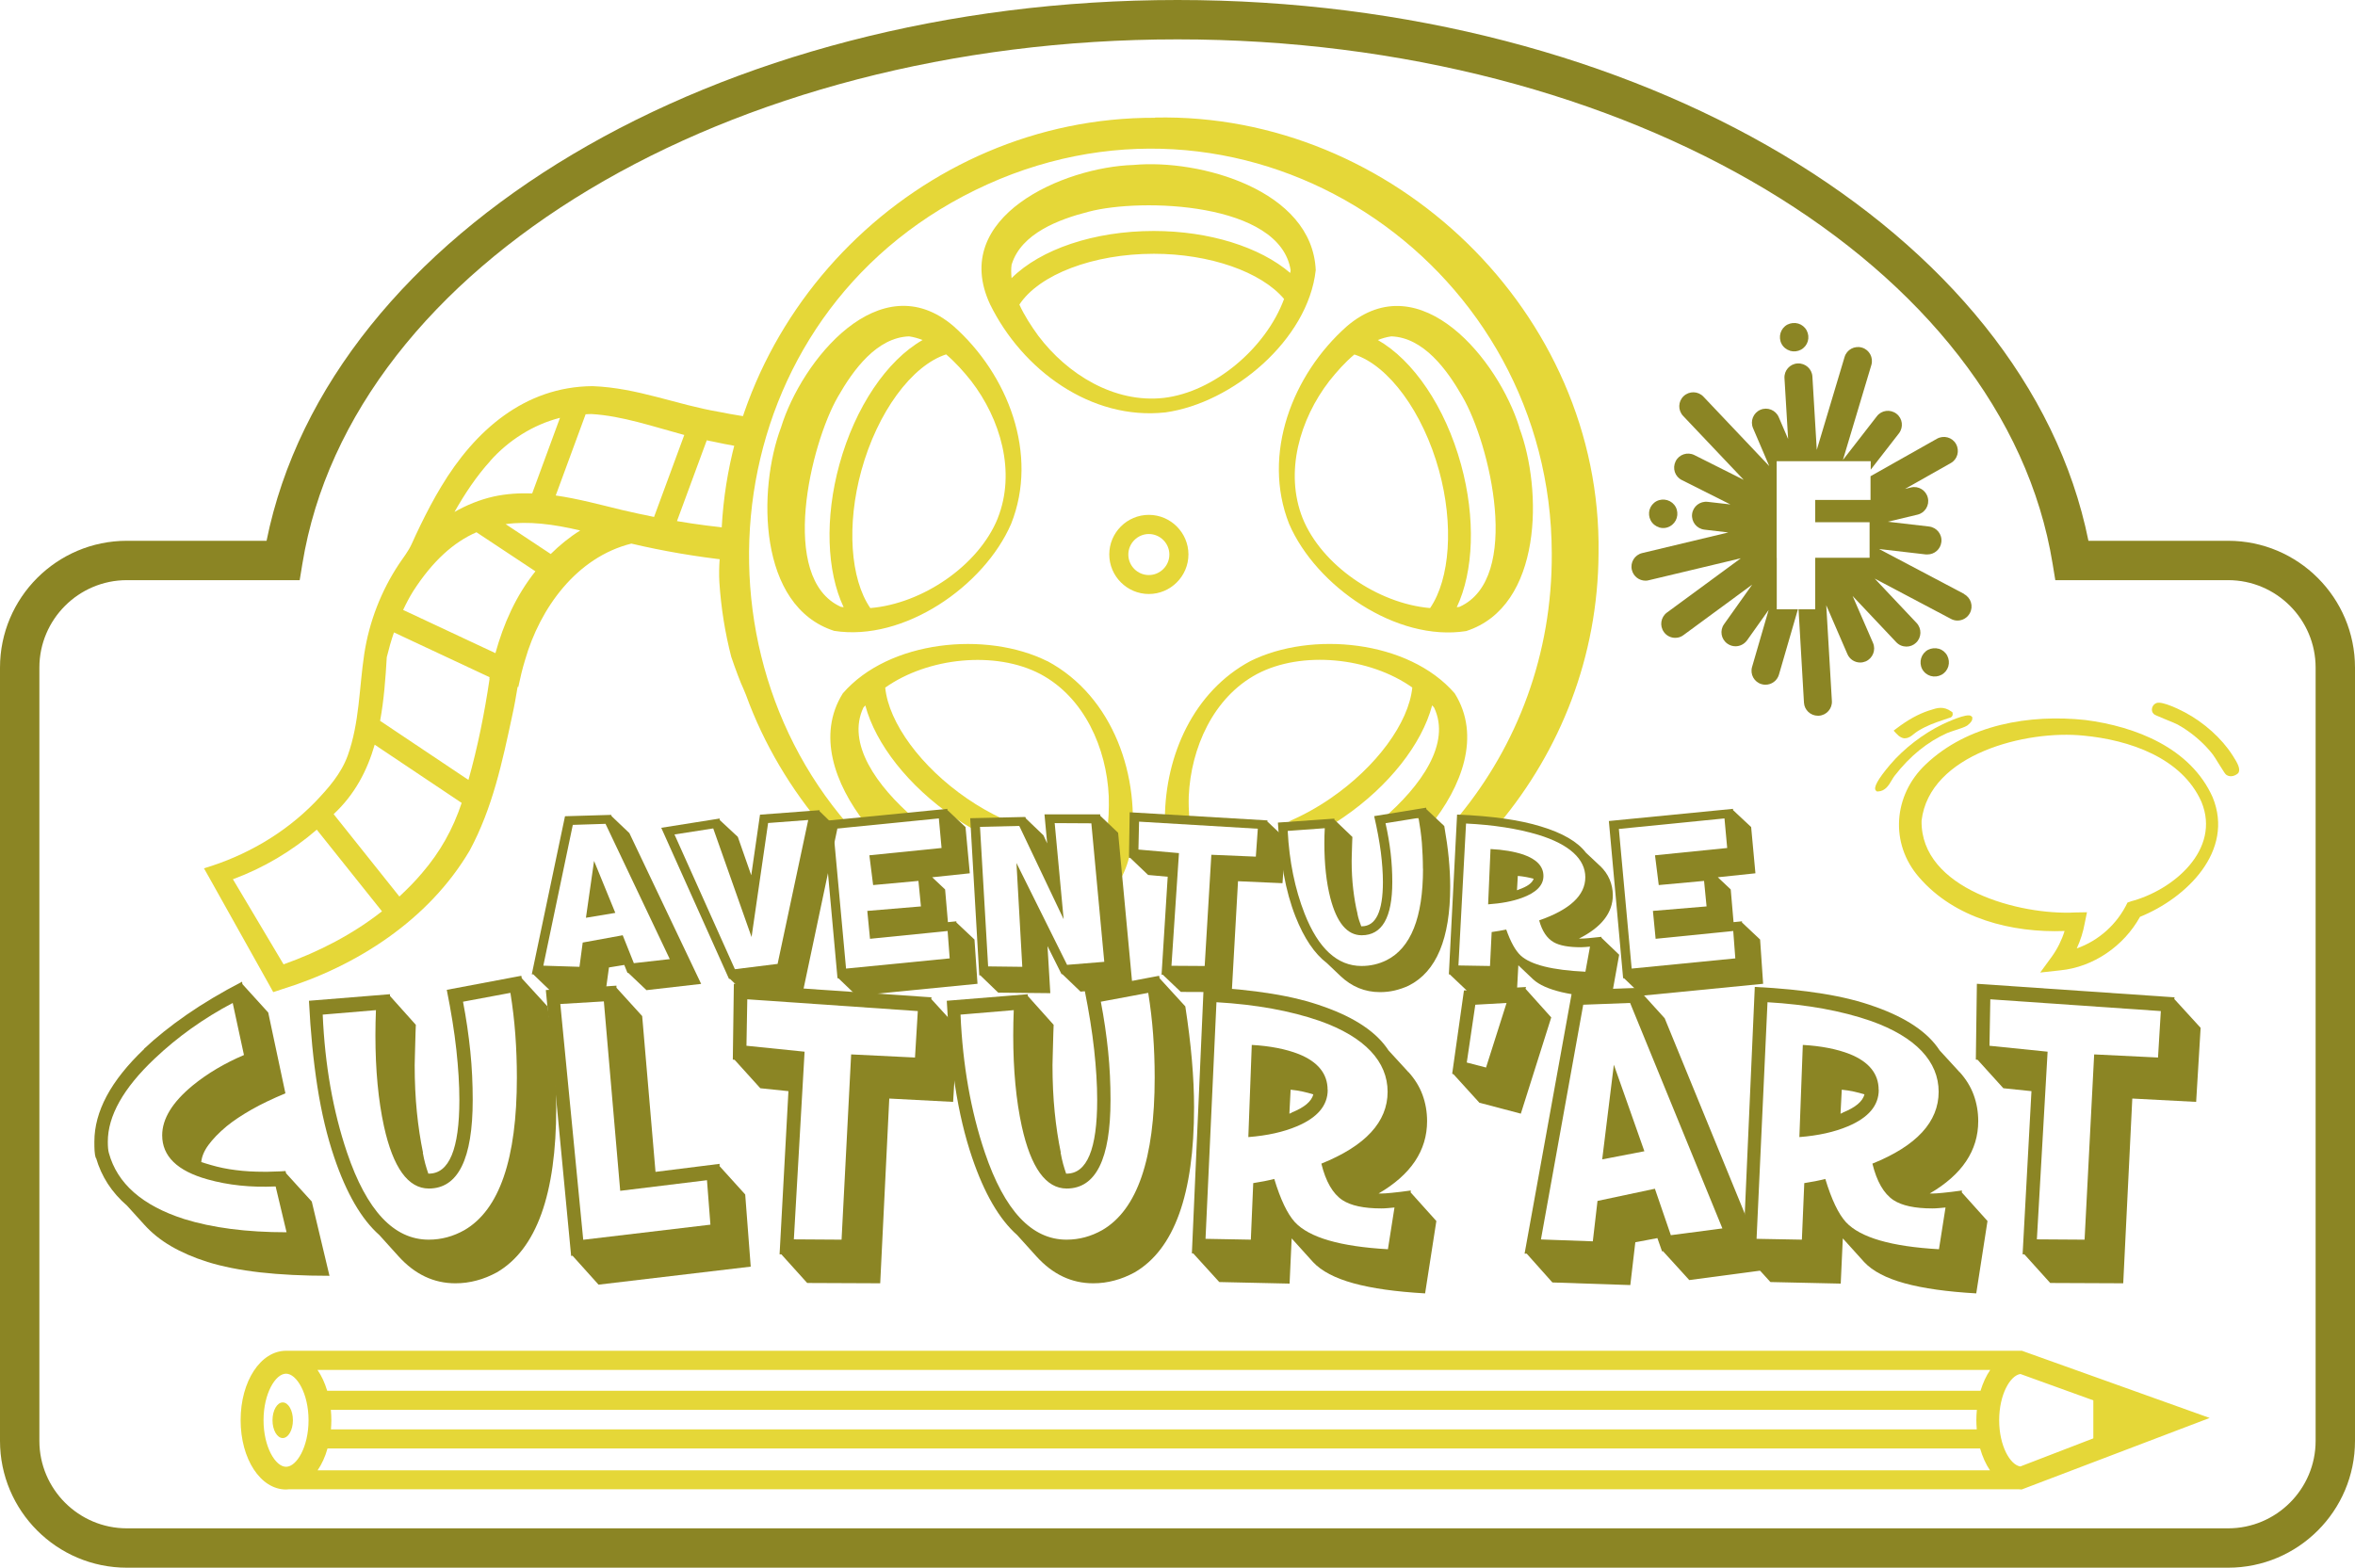 <?xml version="1.0" encoding="UTF-8"?><svg id="Calque_2" xmlns="http://www.w3.org/2000/svg" viewBox="0 0 226.08 150.54"><defs><style>.cls-1{fill:#8b8524;}.cls-2{fill:#e5d738;}</style></defs><g id="Calque_1-2"><path class="cls-1" d="M213.9,150.54H12.18c-6.72,0-12.18-5.46-12.18-12.18v-74.25c0-6.72,5.46-12.18,12.18-12.18h13.41C31.59,22.22,68.78,0,113.04,0s81.45,22.22,87.45,51.93h13.41c6.72,0,12.18,5.46,12.18,12.18v74.25c0,6.72-5.46,12.18-12.18,12.18ZM12.18,55.71c-4.63,0-8.4,3.77-8.4,8.4v74.25c0,4.63,3.77,8.4,8.4,8.4h201.72c4.63,0,8.4-3.77,8.4-8.4v-74.25c0-4.63-3.77-8.4-8.4-8.4h-16.59l-.26-1.58C192.38,25.42,156.26,3.78,113.04,3.78S33.71,25.42,29.03,54.13l-.26,1.58H12.18Z"/><path class="cls-1" d="M159.27,50.65c.35.1.72.07,1.04-.11.32-.17.56-.47.66-.81.1-.34.07-.72-.1-1.04-.17-.32-.47-.56-.81-.66-.34-.1-.72-.07-1.04.1-.32.17-.56.47-.66.81-.1.34-.06.72.11,1.04.17.32.47.56.81.66Z"/><path class="cls-1" d="M186.13,62.3c-.35-.1-.72-.06-1.04.1-.32.17-.56.47-.66.81-.1.34-.07.72.1,1.04.17.32.47.56.81.66.35.1.72.06,1.04-.11.32-.17.56-.47.66-.81.1-.35.06-.72-.11-1.04-.17-.32-.47-.56-.81-.66Z"/><path class="cls-1" d="M170.56,53.55v-9.26h9.03v.81l2.71-3.49c.45-.59.35-1.43-.24-1.88-.59-.45-1.43-.35-1.88.24l-3.26,4.2,2.73-9.12c.21-.71-.19-1.46-.9-1.67-.71-.21-1.46.19-1.67.9l-2.67,8.92-.42-7.04c-.04-.74-.68-1.3-1.42-1.26-.74.04-1.31.68-1.26,1.42l.35,5.84-.9-2.1c-.29-.68-1.08-1-1.76-.71-.68.29-1,1.08-.71,1.76l1.56,3.65-6.32-6.67c-.51-.54-1.36-.56-1.9-.05-.54.51-.56,1.36-.05,1.9l5.82,6.14-4.74-2.38c-.66-.33-1.47-.07-1.8.6s-.07,1.47.6,1.8l4.66,2.34-2.19-.25c-.74-.08-1.4.44-1.49,1.18-.08.74.44,1.4,1.18,1.49l2.3.27-8.27,1.98c-.72.17-1.17.9-.99,1.62.15.62.7,1.03,1.31,1.03.1,0,.21-.01.31-.04l8.84-2.11-7.09,5.21c-.6.44-.73,1.28-.29,1.88.26.36.67.55,1.08.55.28,0,.55-.08.79-.26l6.6-4.85-2.7,3.8c-.43.6-.29,1.44.32,1.87.24.17.51.25.78.25.42,0,.83-.2,1.1-.56l2.08-2.93-1.59,5.47c-.21.71.2,1.46.92,1.66.13.04.25.05.37.05.58,0,1.12-.38,1.29-.97l1.82-6.27h-2.03v-4.95Z"/><path class="cls-1" d="M188.57,57.04l-8.18-4.32,4.49.52c.05,0,.11,0,.16,0,.67,0,1.25-.5,1.33-1.19.09-.74-.44-1.4-1.18-1.49l-3.96-.46,2.85-.68c.72-.17,1.17-.9.99-1.62-.17-.72-.9-1.17-1.62-.99l-.57.14,4.39-2.48c.65-.36.87-1.18.51-1.83-.36-.65-1.18-.87-1.83-.51l-6.38,3.6v2.28h-5.31v2.14h5.22v3.41h-5.22v4.95h-1.6l.52,8.96c.04.71.63,1.26,1.34,1.26.03,0,.05,0,.08,0,.74-.04,1.31-.68,1.26-1.42l-.54-9.19,2.03,4.69c.22.51.71.81,1.23.81.18,0,.36-.04.53-.11.68-.3.99-1.09.7-1.77l-1.96-4.51,4.19,4.44c.26.28.62.42.98.42.33,0,.66-.12.92-.37.54-.51.56-1.36.05-1.9l-4.02-4.26,7.32,3.87c.2.11.41.16.63.16.48,0,.95-.26,1.19-.72.35-.66.1-1.47-.56-1.82Z"/><path class="cls-1" d="M171.85,33.69c.35.1.72.06,1.04-.11.32-.17.56-.47.66-.81.1-.35.06-.72-.11-1.04-.17-.32-.47-.56-.81-.66-.35-.1-.72-.06-1.04.1-.32.17-.56.47-.66.81-.1.34-.07.72.1,1.04.17.32.47.56.81.66Z"/><path class="cls-2" d="M28.12,136.38c0-.95-.44-1.71-.98-1.71s-.98.77-.98,1.71.44,1.71.98,1.71.98-.77.98-1.71Z"/><path class="cls-2" d="M194.08,129.71H27.46c-2.44,0-4.36,2.93-4.36,6.66s1.91,6.66,4.36,6.66c.09,0,.17-.01.26-.02h166.1c.09,0,.17.02.26.02h0s18.05-6.87,18.05-6.87l-18.05-6.46ZM200.96,134.47v3.65l-7.01,2.7c-.98-.15-2.03-1.99-2.03-4.44s1.05-4.3,2.04-4.44l7,2.53ZM189.76,137.26H31.77c.02-.29.04-.58.04-.88,0-.34-.02-.67-.05-1h158.02c-.03.33-.05.66-.05,1,0,.3.02.59.04.88ZM190.13,133.55H31.41c-.23-.76-.54-1.44-.93-2h160.58c-.39.57-.7,1.25-.93,2ZM31.45,139.09h158.64c.23.8.55,1.51.95,2.1H30.49c.4-.59.73-1.3.95-2.1ZM25.3,136.38c0-2.56,1.14-4.47,2.16-4.47s2.16,1.91,2.16,4.47-1.14,4.47-2.16,4.47-2.16-1.91-2.16-4.47Z"/><path class="cls-2" d="M110.29,49.44c-2.1,0-3.8,1.71-3.8,3.8s1.71,3.8,3.8,3.8,3.8-1.71,3.8-3.8-1.71-3.8-3.8-3.8ZM110.29,55.22c-1.09,0-1.97-.89-1.97-1.97s.89-1.97,1.97-1.97,1.97.89,1.97,1.97-.89,1.97-1.97,1.97Z"/><path class="cls-2" d="M111.89,39.6c6.43-.9,13.68-6.95,14.42-13.66-.33-7.71-11.16-10.69-17.49-10.1-6.68.2-17.71,4.95-13.77,13.39,3.09,6.29,9.69,11.16,16.84,10.37ZM97.13,25.37c.92-2.95,4.51-4.31,7.38-5.04,5.05-1.34,18.37-.91,19.39,5.61,0,.09-.03.18-.04.27-2.9-2.49-7.78-4.03-13.1-4.03-5.74,0-10.87,1.76-13.65,4.53-.04-.44-.06-.89.01-1.34ZM99.68,32.25c-.67-.92-1.33-1.93-1.82-3,1.9-2.89,7.09-4.88,12.91-4.88,5.35,0,10.31,1.73,12.5,4.34-1.75,4.74-6.74,8.94-11.55,9.5-4.75.53-9.26-2.27-12.04-5.96Z"/><path class="cls-2" d="M145.86,41.05c-1.97-6.38-9.48-15.77-16.56-9.72-5.24,4.64-8.19,12.3-5.54,18.99,2.59,5.98,10.3,11.33,16.99,10.28,7.35-2.36,7.34-13.59,5.1-19.54ZM137.29,58.39c-5.03-.43-10.41-4.13-12.23-8.61-1.77-4.44-.27-9.53,2.55-13.19.71-.89,1.51-1.8,2.41-2.55,3.29,1.06,6.59,5.54,8.13,11.15,1.42,5.16,1.06,10.4-.86,13.2ZM140.12,58.27c-.09.02-.18.02-.27.04,1.63-3.45,1.82-8.57.41-13.7-1.52-5.54-4.58-10.01-7.99-11.96.42-.16.84-.29,1.3-.35,3.09.11,5.35,3.2,6.82,5.78,2.63,4.51,5.75,17.47-.27,20.19Z"/><path class="cls-2" d="M91.54,31.32c-7.08-6.05-14.6,3.34-16.56,9.72-2.24,5.95-2.25,17.18,5.1,19.54,6.69,1.05,14.4-4.29,16.99-10.28,2.66-6.68-.29-14.34-5.54-18.99ZM80.99,58.31c-.09-.01-.18-.02-.27-.04-6.02-2.72-2.89-15.67-.27-20.19,1.47-2.58,3.73-5.67,6.82-5.78.45.06.88.19,1.3.35-3.41,1.94-6.47,6.42-7.99,11.96-1.41,5.13-1.22,10.25.41,13.7ZM95.78,49.78c-1.82,4.49-7.19,8.19-12.23,8.61-1.93-2.8-2.28-8.04-.86-13.2,1.54-5.61,4.84-10.09,8.14-11.16.89.76,1.7,1.67,2.4,2.55,2.82,3.66,4.32,8.75,2.55,13.19Z"/><path class="cls-2" d="M137.49,67.74c.06.07.13.13.18.2,1.65,3.45-1.25,7.53-4.94,10.71.08.02.15.06.22.1.29-.23.68-.36,1.11-.41.41-.25.87-.3,1.36-.08.11.05.18.13.26.2.51.13.97.34,1.29.6.12.1.2.21.26.32,3.11-3.84,4.98-8.72,2.42-12.8-4.43-5.12-13.77-6-19.61-3.1-5.44,2.91-8.17,9.03-8.21,15.09.78.03,1.56,0,2.34,0-.05-.71-.07-1.43-.05-2.12.21-4.61,2.34-9.48,6.56-11.73,4.28-2.26,10.78-1.62,14.9,1.3-.34,3.39-3.44,7.62-7.86,10.65-1.31.9-2.67,1.64-4.01,2.22.48.06.95.14,1.42.21.08,0,.17.02.25.02.02,0,.17.01.23.02.23,0,.45,0,.68,0,.04,0,.07,0,.11-.01.02,0,.04-.02.06-.03.28-.12.61-.14.91-.08.17.03.31.12.43.22.39-.24.78-.48,1.16-.75,4.39-3.01,7.54-7.05,8.52-10.74Z"/><path class="cls-2" d="M100.52,63.48c-5.84-2.9-15.18-2.01-19.61,3.1-2.48,3.97-.79,8.69,2.16,12.48.54-.04,1.09-.09,1.63-.17.77-.11,1.52-.24,2.3-.25.28,0,.55,0,.83,0-3.69-3.17-6.58-7.26-4.94-10.7.06-.07.12-.13.18-.2.98,3.69,4.13,7.73,8.52,10.74.6.41,1.21.79,1.82,1.14.09-.31.33-.6.63-.68.65-.17,1.31-.29,1.97-.34.06,0,.12,0,.18,0-1.13-.53-2.26-1.17-3.35-1.92-4.42-3.03-7.52-7.26-7.86-10.65,4.12-2.92,10.62-3.56,14.9-1.3,4.22,2.25,6.35,7.11,6.56,11.73.03,1.14,0,2.35-.19,3.5-.18.07-.38.12-.57.18.05.11.09.22.11.34.16,1.58.28,3.17.39,4.76.01.19-.04.37-.12.52,0,.15.01.29,0,.43,1.24-1.02,2.14-2.51,2.49-4.63,1.01-6.93-1.67-14.69-8.01-18.08Z"/><path class="cls-2" d="M70.63,50.77c-1.89-.17-3.77-.41-5.64-.73l2.86-7.76c.2.04.39.09.59.12,1.41.31,2.83.56,4.27.76.16-.98.27-1.98.31-2.97-1.33-.16-2.67-.37-3.99-.64-4.13-.7-7.83-2.31-12.15-2.47-6.54.05-11.31,4.29-14.52,9.64-.72,1.19-1.37,2.43-1.98,3.68-.3.61-.58,1.22-.86,1.84-.33.72-.77,1.25-1.21,1.91-1.72,2.59-2.87,5.56-3.34,8.64-.5,3.3-.45,6.58-1.59,9.77-.65,1.77-1.87,3.14-3.14,4.47-2.92,3-6.65,5.16-10.66,6.35l.57,1.01,5.65,10.1.43.78s.85-.28.85-.28c7.16-2.21,14.09-6.66,18.01-13.32,2.2-4.08,3.14-8.54,4.09-12.98.2-.9.36-1.81.51-2.73.02,0,.05,0,.07,0,.18-.86.38-1.72.64-2.56,1.44-5.03,4.96-9.89,10.21-11.2,3.1.73,6.24,1.26,9.41,1.61.04-1.02.29-2.03.62-3.04ZM47.06,44.26c1.76-1.98,4.12-3.48,6.7-4.14l-2.67,7.26c-1.23-.04-2.46.03-3.7.3-1.37.31-2.62.83-3.76,1.48,1-1.76,2.1-3.42,3.44-4.9ZM27.22,92.6l-4.86-8.17c2.94-1.08,5.68-2.71,8.05-4.76l6.26,7.84c-2.8,2.2-6.04,3.88-9.44,5.09ZM40.52,83.83c-.67.8-1.41,1.54-2.18,2.26l-6.31-7.91c2.03-1.89,3.22-4.18,3.94-6.67l8.35,5.59c-.84,2.53-2.07,4.72-3.8,6.73ZM44.98,74.9l-8.49-5.68c.37-2,.52-4.07.64-6.11.2-.81.42-1.61.69-2.38l9.18,4.3s-.02.1-.03.15c.01,0,.02,0,.03,0-.48,3.27-1.14,6.55-2.03,9.72ZM47.56,62.72l-8.86-4.15c.29-.62.61-1.23.97-1.81,1.9-2.94,3.9-4.7,6.07-5.65l5.66,3.75c-1.88,2.36-3.06,5.04-3.84,7.86ZM52.87,53.2l-4.33-2.87c2.19-.3,4.55-.01,7.16.61-1.03.64-1.97,1.41-2.83,2.26ZM59.7,48.97c-2.06-.5-4.19-1.08-6.35-1.39l2.87-7.8c.19,0,.38-.03.57-.02,2.93.17,5.93,1.21,8.9,2.01l-2.9,7.87c-1.04-.21-2.07-.43-3.09-.67Z"/><path class="cls-2" d="M110.87,11.31c-22.64-.08-41.63,18.85-41.64,41.45-.08,0-.26,1.69-.17,3.15.16,2.45.54,4.84,1.14,7.16.34,1.02.94,2.62,1.16,3.05l.26.63c1.72,4.73,4.32,9.07,7.56,12.86.13-.26.38-.46.76-.46.47,0,.94,0,1.42-.02-16.34-18.92-11.51-51.08,14.62-61.94,25.47-10.5,52.93,8.71,52.99,35.94.06,9.74-3.34,18.45-8.88,25.2.24.16.39.41.45.68.46-.31,1.09-.42,1.63-.36.58.06,1.16.26,1.71.5,5.91-7.07,9.53-16.09,9.58-26.02.35-23.08-19.73-42.34-42.58-41.84Z"/><path class="cls-1" d="M58.74,78.4l1.68,1.6,6.89,14.48-5.25.6-1.76-1.67-.06.02-.31-.77-1.47.24-.34,2.47-5.21-.15-1.72-1.66h-.14l3.19-15.18,4.43-.13.06.15ZM58.12,79.11l-3.13.1-2.83,13.52,3.47.11.31-2.33,3.84-.7,1.07,2.68,3.45-.39-6.17-12.99ZM56.25,88.13l.78-5.46,2.04,4.99-2.82.47Z"/><path class="cls-1" d="M78.68,77.8v.1s1.71,1.66,1.71,1.66l-3.26,15.44-5.32.66-1.74-1.67-.08.02-6.51-14.52,5.61-.89v.14s1.74,1.62,1.74,1.62l1.29,3.69.84-5.82,5.73-.43ZM73.74,79.02l-1.59,10.96-3.68-10.43-3.72.58,5.8,12.94,4.1-.51,2.94-13.82-3.84.29Z"/><path class="cls-1" d="M91.81,88.58l1.74,1.64.29,4.25-11.61,1.14-1.74-1.67h-.09s-1.37-15.1-1.37-15.1l11.92-1.17v.12l1.74,1.63.41,4.44-3.61.38,1.24,1.17.27,3.14.81-.08v.12ZM90.97,89.4l-7.45.75-.26-2.68,5.15-.43-.24-2.45-4.35.4-.36-2.86,6.93-.7-.26-2.84-10.14,1.01,1.23,13.41,9.95-.98-.2-2.64Z"/><path class="cls-1" d="M105.62,78.33l1.72,1.64,1.39,14.84-5,.41-1.74-1.67h-.08s-1.35-2.7-1.35-2.7l.27,4.52-5-.05-1.72-1.66h-.1l-.87-15.09,5.29-.12.06.15,1.68,1.61.36.78-.26-2.79h5.35v.13ZM104.78,79.06l-3.53-.02.86,9.23-4.26-8.96-3.77.09.78,13.4,3.28.04-.56-9.97,4.86,9.78,3.57-.29-1.24-13.3Z"/><path class="cls-1" d="M121.68,78.78l-.02.1,1.76,1.66-.3,4.27-4.27-.19-.6,10.65-4.89-.02-1.73-1.65h-.12l.59-9.41-1.88-.17-1.72-1.64h-.12s.07-4.38.07-4.38l13.22.78ZM109.35,78.9l-.06,2.68,3.89.34-.72,10.82,3.19.02.64-10.68,4.27.18.19-2.68-11.4-.68Z"/><path class="cls-1" d="M130.31,87.74c.05.23.1.45.17.65.07.2.13.39.2.56h.04c1.36,0,2.04-1.42,2.04-4.25,0-.87-.07-1.83-.2-2.88-.14-1.05-.35-2.2-.64-3.45l4.99-.81s0,.05.01.07c0,.02.01.04.01.07l1.72,1.62c.19,1.09.34,2.12.43,3.08s.14,1.87.14,2.73c0,5-1.32,8.17-3.97,9.51-.44.21-.89.36-1.35.47-.46.11-.93.16-1.42.16-1.45,0-2.71-.52-3.8-1.55l-1.29-1.23c-1.2-.91-2.2-2.4-3.02-4.47-.48-1.22-.86-2.58-1.13-4.08-.27-1.5-.46-3.15-.56-4.95l5.42-.38v.1l1.73,1.66c0,.11-.02.28-.02.49,0,.21-.02.43-.02.66,0,.23-.02.45-.02.66,0,.21-.01.38-.01.51,0,.96.05,1.86.15,2.7.1.84.23,1.62.41,2.35ZM136.6,83.42c0-.85-.04-1.68-.1-2.49-.07-.81-.18-1.61-.32-2.39l-3.17.51c.22.97.38,1.92.49,2.85.11.94.16,1.87.16,2.8,0,3.41-.98,5.11-2.94,5.11-1.39,0-2.39-1.2-3.01-3.59-.38-1.49-.57-3.23-.57-5.24,0-.51.01-.99.04-1.45l-3.56.26c.15,2.91.69,5.56,1.62,7.94,1.32,3.35,3.14,5.03,5.47,5.03.84,0,1.64-.18,2.39-.55,2.34-1.17,3.51-4.1,3.51-8.79Z"/><path class="cls-1" d="M153.72,90.03l1.72,1.65-.75,4.17c-1.95-.09-3.55-.29-4.79-.58-1.24-.3-2.14-.7-2.71-1.22l-1.42-1.35s-.01,0-.01,0h0s-.14,2.61-.14,2.61l-4.7-.09-1.74-1.65h-.09l.79-15.35c1.69.07,3.21.2,4.54.39,1.33.19,2.5.44,3.5.75,2.09.63,3.53,1.47,4.33,2.52l1.31,1.23h-.02l.05.02c.42.4.73.84.93,1.31.2.47.31.98.31,1.52,0,1.69-1.08,3.08-3.25,4.17h.19c.15,0,.38-.01.71-.04.33-.03.75-.07,1.26-.13v.1ZM152.65,90.9c-.16.01-.31.02-.46.04-.15,0-.3.02-.43.02-1.17,0-2.04-.16-2.6-.48-.65-.37-1.12-1.07-1.4-2.1,2.96-1.03,4.43-2.41,4.43-4.14s-1.51-3.16-4.53-4.08c-1.97-.59-4.28-.95-6.92-1.08l-.73,13.63,3.03.05.16-3.26c.5-.07.97-.15,1.4-.24.42,1.19.88,2.02,1.38,2.49.96.89,3.03,1.41,6.22,1.56l.44-2.41ZM148.17,84.12c0,.9-.69,1.6-2.07,2.1-.89.33-1.97.53-3.24.62l.23-5.31c1.22.06,2.27.24,3.15.53,1.28.45,1.93,1.13,1.93,2.06ZM145.62,85.49s.06-.02.09-.03c.03,0,.06-.02.09-.04.83-.29,1.3-.63,1.43-1.04-.22-.06-.46-.11-.71-.16-.25-.05-.52-.08-.81-.11l-.08,1.38Z"/><path class="cls-1" d="M167.23,88.58l1.74,1.64.29,4.25-11.61,1.14-1.74-1.67h-.09s-1.37-15.1-1.37-15.1l11.92-1.17v.12l1.74,1.63.41,4.44-3.61.38,1.24,1.17.27,3.14.81-.08v.12ZM166.39,89.4l-7.45.75-.26-2.68,5.15-.43-.24-2.45-4.35.4-.36-2.86,6.93-.7-.26-2.84-10.14,1.01,1.23,13.41,9.95-.98-.2-2.64Z"/><path class="cls-2" d="M214.35,72.57l-.04-.06c-1.03-1.61-2.74-3.14-4.57-4.11-.48-.25-2.11-1.07-2.69-.9h0c-.22.07-.39.25-.45.48-.05.22,0,.44.17.59.08.07.22.14,1.1.5.47.19,1.01.41,1.19.51,1.27.7,2.5,1.75,3.37,2.87.11.14.36.55.59.92.49.79.6.95.69,1.02.15.11.3.15.46.15.25,0,.49-.12.67-.27l.05-.06c.21-.35-.05-.89-.54-1.64Z"/><path class="cls-2" d="M186.97,70.38c.21-.09.51-.19.79-.28.42-.14.82-.26,1.08-.42,0,0,.47-.33.5-.63v-.19s-.11-.1-.11-.1c-.38-.32-2.38.62-2.78.81-1.82.88-3.69,2.32-4.99,3.85-1.18,1.39-1.65,2.23-1.37,2.5l.09.08h.12c.68-.03,1.03-.6,1.3-1.07.09-.15.18-.3.27-.42,1.49-1.92,3.16-3.27,5.1-4.14Z"/><path class="cls-2" d="M182.89,70.89c.33,0,.6-.21.83-.4.12-.1.26-.2.41-.3.9-.54,1.55-.76,2.46-1.07l.53-.18c.06-.01.2-.04.28-.16.04-.06.08-.15.05-.28l-.02-.11-.09-.06c-.77-.55-1.37-.36-2.06-.13l-.13.04c-.99.33-2.01.89-3.11,1.73l-.25.19.21.23c.34.38.63.51.89.51Z"/><path class="cls-2" d="M200.2,69.14c-5.32-.57-11.3.41-15.35,4.28-3.08,2.93-3.46,7.55-.63,10.81,3.43,3.99,8.93,5.36,13.98,5.17-.27.87-.68,1.7-1.21,2.44l-1.13,1.55,1.91-.21c3.2-.31,6.12-2.34,7.67-5.14,4.47-1.81,9.08-6.31,6.98-11.47-2.11-4.75-7.41-6.81-12.22-7.43ZM204.56,86.56l-.32.11c-.97,2.05-2.75,3.66-4.87,4.4.36-.78.62-1.6.77-2.45,0,0,.21-1.02.21-1.02,0,0-1.11.02-1.11.02-5.34.29-14.87-2.25-14.77-8.81.75-6.4,10.05-8.74,15.56-8.17,4.34.41,9.42,2.1,11.31,6.36,1.89,4.59-2.7,8.49-6.8,9.56Z"/><path class="cls-1" d="M27.45,112.65l2.48,2.73,1.7,7.13c-2.51,0-4.73-.11-6.67-.33-1.94-.22-3.62-.56-5.04-1-1.33-.42-2.5-.93-3.51-1.52-1.01-.59-1.86-1.28-2.57-2.07l-1.65-1.82c-1.47-1.27-2.45-2.79-2.97-4.58h-.03c-.06-.19-.09-.41-.11-.67-.02-.26-.02-.56-.02-.9,0-1.43.39-2.89,1.18-4.37.79-1.48,1.99-2.99,3.6-4.52h-.03c1.18-1.11,2.55-2.21,4.11-3.29,1.56-1.08,3.33-2.14,5.32-3.17l.03.23,2.48,2.73,1.65,7.76c-1.23.51-2.32,1.03-3.25,1.56s-1.73,1.06-2.38,1.59c-.77.64-1.35,1.25-1.76,1.81s-.64,1.11-.69,1.64c.14.04.29.09.45.14.16.05.31.1.47.14.75.22,1.55.39,2.39.49.84.11,1.72.16,2.66.16.1,0,.25,0,.44,0s.4-.01.62-.02c.22,0,.42-.01.62-.02.19-.01.34-.02.44-.03l.05.2ZM26.45,113.93c-2.37.11-4.54-.12-6.53-.68-2.9-.81-4.35-2.22-4.35-4.23,0-1.58.97-3.17,2.92-4.78,1.43-1.17,3.08-2.14,4.93-2.93l-1.08-5c-2.82,1.49-5.32,3.28-7.51,5.36-2.99,2.83-4.48,5.49-4.48,7.96,0,.48.03.84.1,1.08.8,2.94,3.21,5.06,7.23,6.35,2.7.84,5.97,1.27,9.83,1.27l-1.05-4.4Z"/><path class="cls-1" d="M40.59,110.69c.07.39.15.75.24,1.08s.19.64.29.93h.05c1.95,0,2.93-2.36,2.93-7.08,0-1.45-.1-3.06-.29-4.81-.19-1.75-.5-3.67-.92-5.76l7.16-1.35s0,.08.02.12c.01.03.02.07.02.12l2.47,2.7c.28,1.82.49,3.53.63,5.14.14,1.61.21,3.12.21,4.56,0,8.34-1.9,13.62-5.7,15.84-.63.34-1.28.61-1.94.78-.66.18-1.34.27-2.04.27-2.08,0-3.89-.86-5.45-2.58l-1.85-2.05c-1.72-1.52-3.16-4-4.33-7.45-.69-2.03-1.23-4.3-1.62-6.8-.39-2.5-.66-5.25-.81-8.25l7.78-.63v.17l2.48,2.77c-.01.19-.02.46-.03.81-.01.35-.02.72-.03,1.1-.01.38-.02.75-.03,1.11-.01.36-.02.64-.02.85,0,1.6.07,3.1.21,4.5s.34,2.7.59,3.91ZM49.62,103.49c0-1.42-.05-2.81-.15-4.16-.1-1.35-.26-2.68-.47-3.99l-4.55.85c.31,1.61.54,3.2.7,4.76.16,1.56.23,3.12.23,4.67,0,5.67-1.4,8.51-4.21,8.51-1.99,0-3.43-1.99-4.31-5.98-.54-2.48-.82-5.39-.82-8.73,0-.84.02-1.65.05-2.42l-5.11.43c.21,4.85.99,9.26,2.33,13.23,1.89,5.59,4.5,8.38,7.85,8.38,1.21,0,2.35-.31,3.43-.92,3.35-1.95,5.03-6.83,5.03-14.64Z"/><path class="cls-1" d="M69.07,111.97l2.47,2.73.53,6.93-14.61,1.73-2.5-2.78-.13.03-2.43-25.54,6.78-.42v.2l2.47,2.72,1.28,14.96,6.15-.77v.2ZM67.87,113.33l-8.33,1.02-1.57-18.19-4.18.25,2.2,22.64,12.21-1.45-.33-4.26Z"/><path class="cls-1" d="M89.43,95.76l-.03.17,2.53,2.77-.43,7.11-6.13-.32-.87,17.74-7.01-.03-2.48-2.75h-.17l.85-15.67-2.7-.28-2.47-2.73-.17-.02.1-7.28,18.97,1.3ZM71.74,95.96l-.08,4.46,5.58.57-1.03,18.02,4.58.03.92-17.79,6.13.3.27-4.46-16.36-1.13Z"/><path class="cls-1" d="M101.82,110.69c.07.39.15.75.24,1.08s.19.64.29.93h.05c1.95,0,2.93-2.36,2.93-7.08,0-1.45-.1-3.06-.29-4.81-.19-1.75-.5-3.67-.92-5.76l7.16-1.35s0,.08.02.12c.01.03.02.07.02.12l2.47,2.7c.28,1.82.49,3.53.63,5.14.14,1.61.21,3.12.21,4.56,0,8.34-1.9,13.62-5.7,15.84-.63.34-1.28.61-1.94.78-.66.18-1.34.27-2.04.27-2.08,0-3.89-.86-5.45-2.58l-1.85-2.05c-1.72-1.52-3.16-4-4.33-7.45-.69-2.03-1.23-4.3-1.62-6.8-.39-2.5-.66-5.25-.81-8.25l7.78-.63v.17l2.48,2.77c-.01.19-.02.46-.03.81-.01.35-.02.72-.03,1.1-.01.38-.02.75-.03,1.11-.01.36-.02.64-.02.85,0,1.6.07,3.1.21,4.5s.34,2.7.59,3.91ZM110.85,103.49c0-1.42-.05-2.81-.15-4.16-.1-1.35-.26-2.68-.47-3.99l-4.55.85c.31,1.61.54,3.2.7,4.76.16,1.56.23,3.12.23,4.67,0,5.67-1.4,8.51-4.21,8.51-1.99,0-3.43-1.99-4.31-5.98-.54-2.48-.82-5.39-.82-8.73,0-.84.02-1.65.05-2.42l-5.11.43c.21,4.85.99,9.26,2.33,13.23,1.89,5.59,4.5,8.38,7.85,8.38,1.21,0,2.35-.31,3.43-.92,3.35-1.95,5.03-6.83,5.03-14.64Z"/><path class="cls-1" d="M135.42,114.5l2.47,2.75-1.08,6.95c-2.8-.16-5.09-.48-6.87-.97-1.78-.49-3.08-1.17-3.89-2.04l-2.03-2.25s-.02,0-.02-.02v-.02l-.2,4.36-6.75-.15-2.5-2.75h-.13l1.13-25.59c2.43.12,4.61.34,6.52.65,1.92.31,3.59.73,5.02,1.25,3,1.06,5.07,2.45,6.21,4.2l1.88,2.05h-.03l.07.03c.6.67,1.05,1.39,1.34,2.18.29.79.44,1.63.44,2.53,0,2.82-1.55,5.14-4.66,6.95h.27c.21,0,.55-.02,1.02-.07.47-.04,1.07-.12,1.81-.22l-.02.17ZM133.89,115.95c-.22.02-.44.04-.66.06-.22.02-.43.03-.63.03-1.68,0-2.92-.27-3.73-.8-.93-.62-1.6-1.79-2.02-3.5,4.24-1.71,6.36-4.01,6.36-6.9s-2.17-5.26-6.5-6.8c-2.83-.98-6.14-1.58-9.93-1.8l-1.05,22.72,4.35.08.23-5.43c.72-.11,1.39-.24,2.02-.4.6,1.98,1.26,3.36,1.98,4.15,1.38,1.48,4.35,2.34,8.93,2.6l.63-4.01ZM127.46,104.66c0,1.5-.99,2.67-2.97,3.5-1.28.54-2.83.89-4.65,1.03l.33-8.85c1.75.1,3.26.39,4.51.88,1.84.74,2.77,1.89,2.77,3.43ZM123.79,106.94s.09-.04.12-.05c.04-.01.08-.03.12-.07,1.19-.48,1.87-1.05,2.05-1.73-.32-.1-.66-.19-1.02-.27-.36-.08-.75-.14-1.16-.18l-.12,2.3Z"/><path class="cls-1" d="M146.5,94.78l-.05.17,2.47,2.75-2.92,9.24-3.98-1.05-2.48-2.73-.13-.05,1.13-8,5.96-.33ZM141.63,96.48l-.82,5.55,1.85.48,1.97-6.2-3,.17Z"/><path class="cls-1" d="M157.39,95.11l2.42,2.67,9.89,24.14-7.53,1-2.53-2.78-.08.03-.45-1.28-2.12.4-.48,4.11-7.48-.25-2.47-2.77h-.2l4.58-25.3,6.36-.22.08.25ZM156.49,96.31l-4.5.17-4.06,22.54,4.98.18.45-3.88,5.51-1.17,1.53,4.46,4.95-.65-8.86-21.65ZM153.81,111.34l1.12-9.1,2.93,8.31-4.05.78Z"/><path class="cls-1" d="M188.33,114.5l2.47,2.75-1.08,6.95c-2.8-.16-5.09-.48-6.87-.97-1.78-.49-3.08-1.17-3.89-2.04l-2.03-2.25s-.02,0-.02-.02v-.02l-.2,4.36-6.75-.15-2.5-2.75h-.13l1.13-25.59c2.43.12,4.61.34,6.52.65,1.92.31,3.59.73,5.02,1.25,3,1.06,5.07,2.45,6.21,4.2l1.88,2.05h-.03l.07.03c.6.67,1.05,1.39,1.34,2.18.29.79.44,1.63.44,2.53,0,2.82-1.55,5.14-4.66,6.95h.27c.21,0,.55-.02,1.02-.07.47-.04,1.07-.12,1.81-.22l-.02.17ZM186.79,115.95c-.22.02-.44.04-.66.06-.22.02-.43.03-.63.03-1.68,0-2.92-.27-3.73-.8-.93-.62-1.6-1.79-2.02-3.5,4.24-1.71,6.36-4.01,6.36-6.9s-2.17-5.26-6.5-6.8c-2.83-.98-6.14-1.58-9.93-1.8l-1.05,22.72,4.35.08.23-5.43c.72-.11,1.39-.24,2.02-.4.6,1.98,1.26,3.36,1.98,4.15,1.38,1.48,4.35,2.34,8.93,2.6l.63-4.01ZM180.36,104.66c0,1.5-.99,2.67-2.97,3.5-1.28.54-2.83.89-4.65,1.03l.33-8.85c1.75.1,3.26.39,4.51.88,1.84.74,2.77,1.89,2.77,3.43ZM176.7,106.94s.09-.04.12-.05c.04-.01.08-.03.12-.07,1.19-.48,1.87-1.05,2.05-1.73-.32-.1-.66-.19-1.02-.27-.36-.08-.75-.14-1.16-.18l-.12,2.3Z"/><path class="cls-1" d="M208.76,95.76l-.03.17,2.53,2.77-.43,7.11-6.13-.32-.87,17.74-7.01-.03-2.48-2.75h-.17l.85-15.67-2.7-.28-2.47-2.73-.17-.02.1-7.28,18.97,1.3ZM191.07,95.96l-.08,4.46,5.58.57-1.03,18.02,4.58.03.92-17.79,6.13.3.27-4.46-16.36-1.13Z"/></g></svg>
